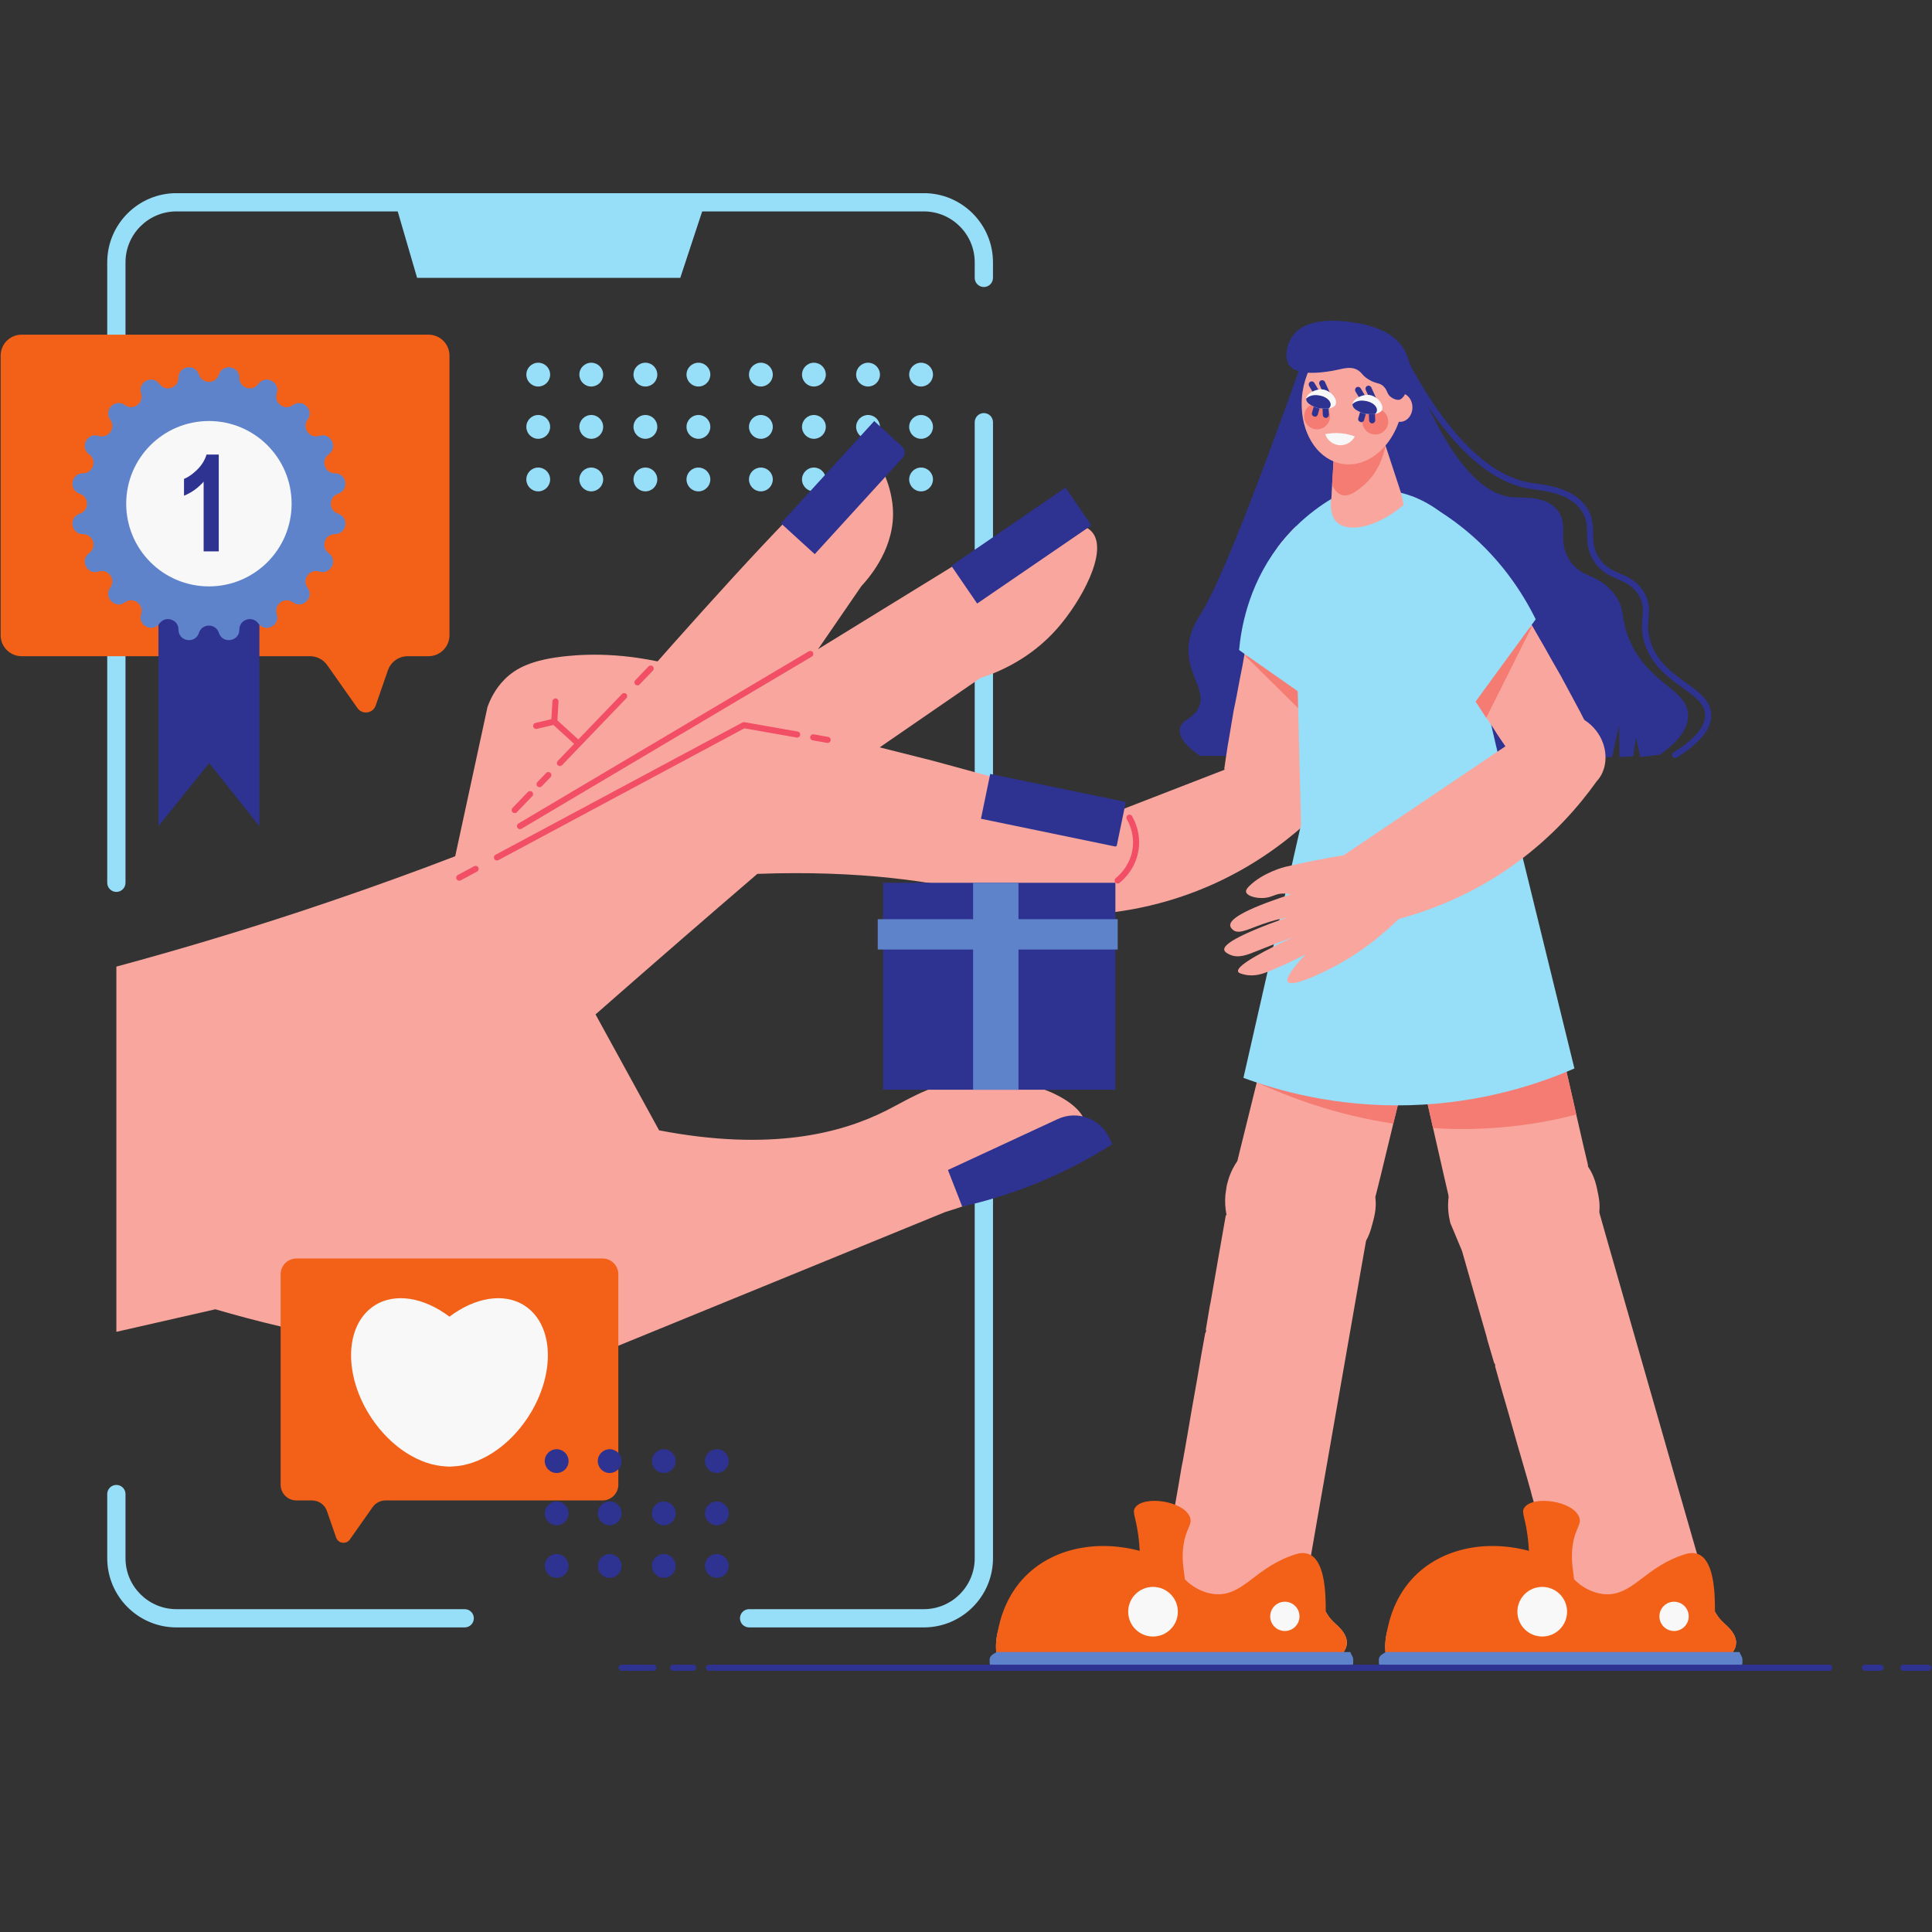<svg xmlns="http://www.w3.org/2000/svg" xmlns:xlink="http://www.w3.org/1999/xlink" width="1080" viewBox="0 0 810 810" height="1080" preserveAspectRatio="xMidYMid meet"><rect x="0" y="0" width="810" height="810" fill="#333333" stroke="none"/><defs><clipPath id="7244a16670"><path d="M 44 81 L 417 81 L 417 374 L 44 374 Z M 44 81 " clip-rule="nonzero"></path></clipPath><clipPath id="4383e62020"><path d="M 796 697 L 810 697 L 810 700.5 L 796 700.5 Z M 796 697 " clip-rule="nonzero"></path></clipPath><clipPath id="3c6f1665f0"><path d="M 780 697 L 790 697 L 790 700.5 L 780 700.5 Z M 780 697 " clip-rule="nonzero"></path></clipPath><clipPath id="ff15ef2c3b"><path d="M 295 697 L 769 697 L 769 700.5 L 295 700.5 Z M 295 697 " clip-rule="nonzero"></path></clipPath><clipPath id="c4311fcb71"><path d="M 280 697 L 292 697 L 292 700.5 L 280 700.5 Z M 280 697 " clip-rule="nonzero"></path></clipPath><clipPath id="cbe7ea4d51"><path d="M 259 697 L 276 697 L 276 700.5 L 259 700.5 Z M 259 697 " clip-rule="nonzero"></path></clipPath></defs><path fill="#2e3291" d="M 695.938 316.383 C 693.199 316.727 690.453 317.066 687.715 317.41 C 687.086 314.672 686.457 311.93 685.828 309.191 C 685.488 311.82 685.141 314.441 684.801 317.066 C 682.863 317.18 680.914 317.297 678.977 317.41 C 678.918 312.957 678.863 308.504 678.805 304.047 C 677.836 308.504 676.863 312.957 675.895 317.41 C 618.332 317.242 560.77 317.066 503.207 316.895 C 498.766 313.934 494.129 309.887 494.629 305.742 C 495.129 301.613 500.219 301.598 502.52 296.684 C 505.957 289.363 497.664 282.969 498.293 271.359 C 498.672 264.406 502.02 259.676 503.891 256.609 C 510.012 246.566 522.133 218.504 546.891 148.871 C 561.062 148.586 575.242 148.297 589.418 148.012 C 607.094 195.785 622.699 207.562 634.266 208.477 C 638.938 208.848 647.848 207.832 652.762 213.617 C 657.953 219.711 652.766 226.406 657.906 234.68 C 662.75 242.488 669.648 240.238 676.41 248.559 C 681.738 255.117 679.105 258.562 683.09 268.086 C 690.953 286.879 707.648 288.84 707.758 299.945 C 707.797 303.66 705.984 309.32 695.938 316.383 " fill-opacity="1" fill-rule="nonzero"></path><path fill="#2e3291" d="M 702.277 317.824 C 701.848 317.824 701.434 317.613 701.191 317.23 C 700.828 316.629 701.004 315.84 701.598 315.473 C 710.578 309.898 715.039 304.574 714.883 299.633 C 714.723 294.992 710.602 292.047 705.383 288.316 C 699.504 284.121 692.195 278.898 689.406 269.289 C 688.102 264.809 688.379 261.531 688.617 258.641 C 688.891 255.359 689.102 252.762 686.832 249.25 C 684.406 245.504 681.406 244.207 678.215 242.832 C 674.809 241.359 671.27 239.84 668.34 235.383 C 665.473 231.02 665.418 227.105 665.367 223.656 C 665.316 220.5 665.266 217.516 663.188 214.309 C 658.676 207.309 649.102 206 643.375 205.223 C 642.656 205.121 642 205.031 641.43 204.941 C 622.812 201.992 604.461 183.672 586.879 150.496 C 586.547 149.871 586.785 149.098 587.406 148.77 C 588.023 148.445 588.801 148.68 589.133 149.301 C 606.324 181.73 624.051 199.605 641.836 202.422 C 642.391 202.512 643.027 202.594 643.73 202.691 C 649.48 203.477 660.18 204.934 665.344 212.922 C 667.809 216.746 667.859 220.242 667.914 223.613 C 667.965 227.023 668.016 230.242 670.473 233.977 C 672.984 237.793 676.016 239.109 679.23 240.488 C 682.625 241.957 686.141 243.465 688.977 247.867 C 691.73 252.105 691.449 255.387 691.164 258.855 C 690.922 261.652 690.684 264.543 691.859 268.578 C 694.398 277.336 701.02 282.066 706.867 286.242 C 712.199 290.051 717.238 293.648 717.434 299.551 C 717.637 305.551 712.898 311.465 702.957 317.633 C 702.734 317.77 702.508 317.824 702.277 317.824 " fill-opacity="1" fill-rule="nonzero"></path><path fill="#f9a79e" d="M 448.824 383.695 C 463.277 383.535 483.867 381.332 506.246 371.734 C 524.031 364.109 537.516 354.145 547.008 345.68 C 552.336 342.086 554.551 334.711 552.617 327.824 C 550.277 319.48 542.238 313.234 534.371 314.59 C 501.828 327.203 469.285 339.82 436.742 352.434 L 448.824 383.695 " fill-opacity="1" fill-rule="nonzero"></path><path fill="#97def8" d="M 230.648 157.062 C 230.648 159.816 228.414 162.055 225.656 162.055 C 222.902 162.055 220.668 159.816 220.668 157.062 C 220.668 154.305 222.902 152.07 225.656 152.07 C 228.414 152.07 230.648 154.305 230.648 157.062 " fill-opacity="1" fill-rule="nonzero"></path><path fill="#97def8" d="M 252.879 157.062 C 252.879 159.816 250.645 162.055 247.887 162.055 C 245.133 162.055 242.898 159.816 242.898 157.062 C 242.898 154.305 245.133 152.07 247.887 152.07 C 250.645 152.07 252.879 154.305 252.879 157.062 " fill-opacity="1" fill-rule="nonzero"></path><path fill="#97def8" d="M 275.578 157.062 C 275.578 159.816 273.344 162.055 270.586 162.055 C 267.828 162.055 265.594 159.816 265.594 157.062 C 265.594 154.305 267.828 152.07 270.586 152.07 C 273.344 152.07 275.578 154.305 275.578 157.062 " fill-opacity="1" fill-rule="nonzero"></path><path fill="#97def8" d="M 297.809 157.062 C 297.809 159.816 295.574 162.055 292.82 162.055 C 290.059 162.055 287.824 159.816 287.824 157.062 C 287.824 154.305 290.059 152.07 292.82 152.07 C 295.574 152.07 297.809 154.305 297.809 157.062 " fill-opacity="1" fill-rule="nonzero"></path><path fill="#97def8" d="M 230.648 178.977 C 230.648 181.734 228.414 183.969 225.656 183.969 C 222.902 183.969 220.668 181.734 220.668 178.977 C 220.668 176.219 222.902 173.988 225.656 173.988 C 228.414 173.988 230.648 176.219 230.648 178.977 " fill-opacity="1" fill-rule="nonzero"></path><path fill="#97def8" d="M 252.879 178.977 C 252.879 181.734 250.645 183.969 247.891 183.969 C 245.133 183.969 242.898 181.734 242.898 178.977 C 242.898 176.219 245.133 173.988 247.891 173.988 C 250.645 173.988 252.879 176.219 252.879 178.977 " fill-opacity="1" fill-rule="nonzero"></path><path fill="#97def8" d="M 275.578 178.977 C 275.578 181.734 273.344 183.969 270.586 183.969 C 267.828 183.969 265.594 181.734 265.594 178.977 C 265.594 176.219 267.828 173.988 270.586 173.988 C 273.344 173.988 275.578 176.219 275.578 178.977 " fill-opacity="1" fill-rule="nonzero"></path><path fill="#97def8" d="M 297.809 178.977 C 297.809 181.734 295.574 183.969 292.82 183.969 C 290.062 183.969 287.824 181.734 287.824 178.977 C 287.824 176.219 290.062 173.988 292.82 173.988 C 295.574 173.988 297.809 176.219 297.809 178.977 " fill-opacity="1" fill-rule="nonzero"></path><path fill="#97def8" d="M 230.648 201.016 C 230.648 203.77 228.414 206.008 225.656 206.008 C 222.898 206.008 220.664 203.77 220.664 201.016 C 220.664 198.258 222.898 196.023 225.656 196.023 C 228.414 196.023 230.648 198.258 230.648 201.016 " fill-opacity="1" fill-rule="nonzero"></path><path fill="#97def8" d="M 252.879 201.016 C 252.879 203.77 250.645 206.008 247.887 206.008 C 245.129 206.008 242.895 203.77 242.895 201.016 C 242.895 198.258 245.129 196.023 247.887 196.023 C 250.645 196.023 252.879 198.258 252.879 201.016 " fill-opacity="1" fill-rule="nonzero"></path><path fill="#97def8" d="M 275.574 201.016 C 275.574 203.77 273.34 206.008 270.586 206.008 C 267.828 206.008 265.594 203.77 265.594 201.016 C 265.594 198.258 267.828 196.023 270.586 196.023 C 273.34 196.023 275.574 198.258 275.574 201.016 " fill-opacity="1" fill-rule="nonzero"></path><path fill="#97def8" d="M 297.809 201.016 C 297.809 203.77 295.57 206.008 292.816 206.008 C 290.059 206.008 287.824 203.77 287.824 201.016 C 287.824 198.258 290.059 196.023 292.816 196.023 C 295.57 196.023 297.809 198.258 297.809 201.016 " fill-opacity="1" fill-rule="nonzero"></path><path fill="#97def8" d="M 323.996 157.062 C 323.996 159.816 321.762 162.055 319.004 162.055 C 316.25 162.055 314.012 159.816 314.012 157.062 C 314.012 154.305 316.25 152.07 319.004 152.07 C 321.762 152.07 323.996 154.305 323.996 157.062 " fill-opacity="1" fill-rule="nonzero"></path><path fill="#97def8" d="M 346.23 157.062 C 346.23 159.816 343.996 162.055 341.238 162.055 C 338.484 162.055 336.246 159.816 336.246 157.062 C 336.246 154.305 338.484 152.07 341.238 152.07 C 343.996 152.07 346.23 154.305 346.23 157.062 " fill-opacity="1" fill-rule="nonzero"></path><path fill="#97def8" d="M 368.93 157.062 C 368.93 159.816 366.691 162.055 363.938 162.055 C 361.176 162.055 358.941 159.816 358.941 157.062 C 358.941 154.305 361.176 152.07 363.938 152.07 C 366.691 152.07 368.93 154.305 368.93 157.062 " fill-opacity="1" fill-rule="nonzero"></path><path fill="#97def8" d="M 391.156 157.062 C 391.156 159.816 388.922 162.055 386.164 162.055 C 383.41 162.055 381.176 159.816 381.176 157.062 C 381.176 154.305 383.41 152.07 386.164 152.07 C 388.922 152.07 391.156 154.305 391.156 157.062 " fill-opacity="1" fill-rule="nonzero"></path><path fill="#97def8" d="M 323.996 178.977 C 323.996 181.734 321.762 183.969 319.004 183.969 C 316.25 183.969 314.016 181.734 314.016 178.977 C 314.016 176.219 316.25 173.988 319.004 173.988 C 321.762 173.988 323.996 176.219 323.996 178.977 " fill-opacity="1" fill-rule="nonzero"></path><path fill="#97def8" d="M 346.23 178.977 C 346.23 181.734 343.996 183.969 341.238 183.969 C 338.484 183.969 336.246 181.734 336.246 178.977 C 336.246 176.219 338.484 173.988 341.238 173.988 C 343.996 173.988 346.23 176.219 346.23 178.977 " fill-opacity="1" fill-rule="nonzero"></path><path fill="#97def8" d="M 368.93 178.977 C 368.93 181.734 366.695 183.969 363.938 183.969 C 361.176 183.969 358.941 181.734 358.941 178.977 C 358.941 176.219 361.176 173.988 363.938 173.988 C 366.695 173.988 368.93 176.219 368.93 178.977 " fill-opacity="1" fill-rule="nonzero"></path><path fill="#97def8" d="M 391.156 178.977 C 391.156 181.734 388.922 183.969 386.164 183.969 C 383.406 183.969 381.172 181.734 381.172 178.977 C 381.172 176.219 383.406 173.988 386.164 173.988 C 388.922 173.988 391.156 176.219 391.156 178.977 " fill-opacity="1" fill-rule="nonzero"></path><path fill="#97def8" d="M 323.996 201.016 C 323.996 203.77 321.758 206.008 319.004 206.008 C 316.246 206.008 314.012 203.77 314.012 201.016 C 314.012 198.258 316.246 196.023 319.004 196.023 C 321.758 196.023 323.996 198.258 323.996 201.016 " fill-opacity="1" fill-rule="nonzero"></path><path fill="#97def8" d="M 346.23 201.016 C 346.23 203.77 343.992 206.008 341.234 206.008 C 338.48 206.008 336.242 203.77 336.242 201.016 C 336.242 198.258 338.48 196.023 341.234 196.023 C 343.992 196.023 346.23 198.258 346.23 201.016 " fill-opacity="1" fill-rule="nonzero"></path><path fill="#97def8" d="M 368.926 201.016 C 368.926 203.77 366.691 206.008 363.938 206.008 C 361.176 206.008 358.941 203.77 358.941 201.016 C 358.941 198.258 361.176 196.023 363.938 196.023 C 366.691 196.023 368.926 198.258 368.926 201.016 " fill-opacity="1" fill-rule="nonzero"></path><path fill="#97def8" d="M 391.152 201.016 C 391.152 203.77 388.922 206.008 386.164 206.008 C 383.406 206.008 381.172 203.77 381.172 201.016 C 381.172 198.258 383.406 196.023 386.164 196.023 C 388.922 196.023 391.152 198.258 391.152 201.016 " fill-opacity="1" fill-rule="nonzero"></path><path fill="#97def8" d="M 194.832 682.301 L 73.977 682.301 C 57.973 682.301 44.957 669.293 44.957 653.297 L 44.957 626.391 C 44.957 624.277 46.676 622.562 48.789 622.562 C 50.902 622.562 52.617 624.277 52.617 626.391 L 52.617 653.297 C 52.617 665.074 62.199 674.648 73.977 674.648 L 194.832 674.648 C 196.945 674.648 198.66 676.363 198.66 678.477 C 198.66 680.586 196.945 682.301 194.832 682.301 " fill-opacity="1" fill-rule="nonzero"></path><path fill="#97def8" d="M 387.309 682.301 L 314.066 682.301 C 311.957 682.301 310.238 680.586 310.238 678.477 C 310.238 676.363 311.957 674.648 314.066 674.648 L 387.309 674.648 C 399.082 674.648 408.652 665.074 408.652 653.297 L 408.652 177.012 C 408.652 174.902 410.375 173.184 412.484 173.184 C 414.602 173.184 416.32 174.902 416.32 177.012 L 416.32 653.297 C 416.32 669.293 403.305 682.301 387.309 682.301 " fill-opacity="1" fill-rule="nonzero"></path><g clip-path="url(#7244a16670)"><path fill="#97def8" d="M 48.789 373.941 C 46.672 373.941 44.957 372.223 44.957 370.113 L 44.957 109.984 C 44.957 93.992 57.973 80.98 73.973 80.98 L 387.309 80.98 C 403.301 80.98 416.312 93.992 416.312 109.984 L 416.312 116.504 C 416.312 118.617 414.598 120.332 412.484 120.332 C 410.371 120.332 408.652 118.617 408.652 116.504 L 408.652 109.984 C 408.652 98.211 399.082 88.637 387.309 88.637 L 73.973 88.637 C 62.199 88.637 52.617 98.211 52.617 109.984 L 52.617 370.113 C 52.617 372.223 50.902 373.941 48.789 373.941 " fill-opacity="1" fill-rule="nonzero"></path></g><path fill="#97def8" d="M 285.207 116.5 C 248.43 116.5 211.652 116.5 174.875 116.5 C 171.793 105.934 168.707 95.367 165.625 84.805 L 295.656 84.805 C 292.172 95.367 288.688 105.934 285.207 116.5 " fill-opacity="1" fill-rule="nonzero"></path><path fill="#f9a79e" d="M 48.789 405.254 C 73.73 398.516 99.398 390.879 125.68 382.211 C 198.711 358.121 264.066 330.18 321.633 301.457 C 344.762 307.285 367.887 313.105 391.02 318.93 C 414.719 325.383 438.414 331.836 462.113 338.281 C 462.258 364.121 452.25 371.863 449.094 373.91 C 437.734 381.289 423.156 377.414 413.117 374.938 C 391.949 369.715 360.852 364.766 317.523 366.375 C 307.094 375.328 296.641 384.348 286.172 393.434 C 273.914 404.074 261.75 414.691 249.68 425.293 C 258.562 441.5 267.449 457.703 276.332 473.902 C 323.184 482.91 352.762 475.062 371.414 465.684 C 381.914 460.406 394.266 451.973 412.879 452.07 C 431.926 452.172 454.129 461.199 455.191 471.852 C 456.961 489.684 398.992 507.344 396.254 508.16 C 346 528.715 295.746 549.27 245.492 569.824 C 217.449 570.293 184.383 568.602 147.844 562.285 C 126.82 558.652 107.582 553.988 90.281 548.926 C 76.449 552.078 62.621 555.227 48.789 558.379 C 48.789 507.336 48.789 456.297 48.789 405.254 " fill-opacity="1" fill-rule="nonzero"></path><path fill="#f9a79e" d="M 410.977 284.297 C 372.262 310.961 333.547 337.621 294.836 364.281 C 265.438 361.543 236.039 358.797 206.641 356.055 C 276.727 312.93 346.809 269.809 416.895 226.684 C 417.82 226.113 418.785 225.656 419.812 225.281 C 431.984 220.836 451.781 215.785 457.93 223.148 C 464.73 231.289 453.254 252.141 443.184 263.57 C 432.02 276.25 418.625 281.82 410.977 284.297 " fill-opacity="1" fill-rule="nonzero"></path><path fill="#f9a79e" d="M 320.191 305.367 C 281.582 323.414 242.98 341.453 204.375 359.492 C 244.352 312.906 353.422 185.391 363.359 189.586 C 368.383 191.703 373.559 202.594 374.32 212.875 C 375.523 228.949 365.129 241.41 361.121 245.762 C 347.477 265.633 333.832 285.5 320.191 305.367 " fill-opacity="1" fill-rule="nonzero"></path><path fill="#f9a79e" d="M 244.609 340.688 C 225.887 350.496 207.168 360.301 188.445 370.109 C 193.754 345.559 199.066 321.012 204.375 296.457 C 205.484 293.328 207.559 288.848 211.574 284.812 C 216.215 280.148 223 276.523 237.785 275.051 C 247.926 274.039 265.219 273.695 287.125 280.188 C 272.953 300.352 258.781 320.52 244.609 340.688 " fill-opacity="1" fill-rule="nonzero"></path><path fill="#f24e65" d="M 346.996 311.48 C 346.773 311.457 340.719 310.398 340.719 310.398 C 340.02 310.277 339.562 309.613 339.684 308.922 C 339.805 308.223 340.492 307.738 341.164 307.883 L 347.215 308.945 C 347.91 309.066 348.367 309.73 348.25 310.422 C 348.141 311.047 347.602 311.48 346.996 311.48 " fill-opacity="1" fill-rule="nonzero"></path><path fill="#f24e65" d="M 208.352 360.766 C 207.891 360.766 207.453 360.523 207.223 360.094 C 206.895 359.469 207.125 358.699 207.754 358.359 L 311.266 302.902 C 311.508 302.77 311.793 302.723 312.086 302.773 L 334.438 306.707 C 335.137 306.824 335.598 307.488 335.477 308.18 C 335.359 308.871 334.68 309.336 334.004 309.215 L 312.074 305.355 L 208.949 360.617 C 208.762 360.719 208.559 360.766 208.352 360.766 " fill-opacity="1" fill-rule="nonzero"></path><path fill="#f24e65" d="M 192.547 369.242 C 192.09 369.242 191.648 368.996 191.418 368.57 C 191.09 367.949 191.32 367.176 191.938 366.836 L 198.809 363.16 C 199.438 362.828 200.207 363.066 200.535 363.68 C 200.863 364.305 200.633 365.078 200.004 365.414 L 193.156 369.094 C 192.957 369.191 192.754 369.242 192.547 369.242 " fill-opacity="1" fill-rule="nonzero"></path><path fill="#f24e65" d="M 217.996 347.633 C 217.555 347.633 217.137 347.406 216.895 347.012 C 216.535 346.402 216.738 345.621 217.344 345.258 L 339.09 273.066 C 339.676 272.699 340.473 272.906 340.832 273.512 C 341.191 274.121 340.992 274.902 340.383 275.262 L 218.641 347.453 C 218.441 347.574 218.215 347.633 217.996 347.633 " fill-opacity="1" fill-rule="nonzero"></path><path fill="#f24e65" d="M 215.781 340.906 C 215.461 340.906 215.141 340.789 214.895 340.551 C 214.383 340.059 214.375 339.25 214.863 338.742 L 221.316 332.035 C 221.805 331.543 222.609 331.52 223.117 332.008 C 223.625 332.496 223.637 333.305 223.148 333.812 L 216.699 340.52 C 216.449 340.781 216.117 340.906 215.781 340.906 " fill-opacity="1" fill-rule="nonzero"></path><path fill="#f24e65" d="M 226.219 330.039 C 225.902 330.039 225.582 329.926 225.332 329.684 C 224.824 329.195 224.812 328.387 225.305 327.879 L 228.98 324.059 C 229.473 323.551 230.277 323.539 230.785 324.02 C 231.297 324.508 231.305 325.316 230.816 325.824 L 227.137 329.652 C 226.887 329.91 226.559 330.039 226.219 330.039 " fill-opacity="1" fill-rule="nonzero"></path><path fill="#f24e65" d="M 234.746 321.18 C 234.426 321.18 234.109 321.059 233.855 320.824 C 233.352 320.34 233.34 319.531 233.828 319.023 L 260.77 290.965 C 261.25 290.461 262.066 290.457 262.574 290.926 C 263.086 291.418 263.094 292.227 262.605 292.73 L 235.664 320.785 C 235.414 321.051 235.086 321.18 234.746 321.18 " fill-opacity="1" fill-rule="nonzero"></path><path fill="#f24e65" d="M 267.254 287.344 C 266.934 287.344 266.613 287.227 266.363 286.988 C 265.855 286.5 265.848 285.695 266.336 285.188 L 271.891 279.406 C 272.387 278.895 273.184 278.887 273.695 279.363 C 274.203 279.852 274.211 280.656 273.723 281.168 L 268.168 286.949 C 267.922 287.211 267.59 287.344 267.254 287.344 " fill-opacity="1" fill-rule="nonzero"></path><path fill="#f24e65" d="M 241.535 312.172 C 241.227 312.172 240.918 312.062 240.68 311.836 L 231.516 303.484 C 230.996 303.012 230.957 302.203 231.426 301.684 C 231.914 301.164 232.723 301.133 233.23 301.598 L 242.395 309.953 C 242.914 310.426 242.953 311.234 242.484 311.754 C 242.223 312.035 241.887 312.172 241.535 312.172 " fill-opacity="1" fill-rule="nonzero"></path><path fill="#f24e65" d="M 224.793 305.613 C 224.215 305.613 223.688 305.219 223.547 304.633 C 223.391 303.941 223.816 303.254 224.508 303.098 L 232.082 301.305 C 232.723 301.145 233.457 301.555 233.621 302.246 C 233.777 302.934 233.352 303.621 232.66 303.785 L 225.082 305.578 C 224.992 305.602 224.895 305.613 224.793 305.613 " fill-opacity="1" fill-rule="nonzero"></path><path fill="#f24e65" d="M 232.371 303.816 C 231.594 303.77 231.059 303.172 231.098 302.465 L 231.613 293.984 C 231.656 293.281 232.32 292.812 232.973 292.785 C 233.668 292.832 234.207 293.438 234.168 294.145 L 233.648 302.621 C 233.609 303.293 233.039 303.816 232.371 303.816 " fill-opacity="1" fill-rule="nonzero"></path><path fill="#2e3291" d="M 466.332 479.711 C 458.293 484.84 448.332 490.363 436.5 495.316 C 424.246 500.441 412.957 503.715 403.41 505.848 C 401.414 500.738 399.418 495.633 397.422 490.523 L 443.469 469.168 C 451.633 465.379 461.324 468.93 465.117 477.094 L 466.332 479.711 " fill-opacity="1" fill-rule="nonzero"></path><path fill="#2e3291" d="M 472 336.227 L 415.156 324.48 L 411.273 343.266 L 467.504 354.887 C 467.84 354.957 468.168 354.738 468.238 354.406 L 472 336.227 " fill-opacity="1" fill-rule="nonzero"></path><path fill="#2e3291" d="M 446.734 204.43 L 398.84 237.207 L 409.676 253.035 L 457.059 220.609 C 457.34 220.418 457.418 220.031 457.223 219.75 L 446.734 204.43 " fill-opacity="1" fill-rule="nonzero"></path><path fill="#2e3291" d="M 366.527 176.531 L 327.406 219.402 L 341.582 232.332 L 378.426 191.953 C 379.684 190.578 379.578 188.438 378.203 187.18 L 366.527 176.531 " fill-opacity="1" fill-rule="nonzero"></path><path fill="#2e3291" d="M 467.633 456.871 L 370.207 456.871 L 370.207 370.109 L 467.633 370.109 L 467.633 456.871 " fill-opacity="1" fill-rule="nonzero"></path><path fill="#5f83cb" d="M 426.996 456.871 L 407.977 456.871 L 407.977 370.109 L 426.996 370.109 L 426.996 456.871 " fill-opacity="1" fill-rule="nonzero"></path><path fill="#f9a79e" d="M 563.66 261.52 C 562.754 265.137 561.77 268.918 560.699 272.535 C 559.961 275.91 559.055 279.277 558.148 282.648 C 557.902 283.719 557.574 284.621 557.328 285.609 C 557.246 285.938 557.164 286.184 557.082 286.512 C 556.258 290.047 555.355 293.5 554.449 297.031 C 554.367 297.285 554.289 297.613 554.203 297.855 C 553.629 299.996 553.137 302.133 552.559 304.266 C 551.82 307.148 550.996 309.699 550.34 312.574 C 549.766 314.879 549.184 317.016 548.609 318.984 C 547.793 322.605 546.723 326.055 545.898 329.59 C 545.648 330.25 545.57 330.906 545.324 331.648 C 534.633 328.523 523.941 325.562 513.25 322.523 C 513.91 318 514.566 313.312 515.391 308.793 L 517.195 298.02 C 517.609 295.965 518.105 293.75 518.516 291.527 C 519.336 286.926 520.16 282.812 520.898 279.191 C 521.145 277.551 521.477 276.07 521.715 274.59 C 525.586 256.504 527.727 250.176 527.727 250.176 C 528.711 246.391 530.027 242.281 531.754 238.008 C 532.992 234.879 534.301 232.004 535.699 229.375 C 536.77 227.891 537.926 226.492 539.156 225.094 C 540.555 223.535 541.949 221.973 543.348 220.66 C 543.598 226.25 544.91 234.309 549.27 243.02 C 553.793 252.312 559.793 258.23 563.66 261.52 " fill-opacity="1" fill-rule="nonzero"></path><path fill="#f57c73" d="M 555.609 292.496 L 550.891 284.875 C 541.238 281.469 531.477 278.035 521.707 274.602 C 531.977 284.781 542.199 294.895 552.422 305.004 L 555.609 292.496 " fill-opacity="1" fill-rule="nonzero"></path><path fill="#97def8" d="M 571.805 260.691 C 567.031 273.52 562.184 286.262 557.332 299.086 C 556.348 298.43 555.441 297.77 554.457 297.027 C 543.52 289.383 532.66 281.82 521.809 274.176 C 521.07 273.602 520.246 273.105 519.5 272.535 C 520.246 264.309 522.957 246.305 535.703 229.371 C 536.773 227.891 537.926 226.492 539.156 225.094 C 540.559 223.535 541.953 221.973 543.352 220.656 C 548.531 215.559 553.715 211.859 558.074 209.227 C 562.676 226.406 567.285 243.594 571.805 260.691 " fill-opacity="1" fill-rule="nonzero"></path><path fill="#f9a79e" d="M 670.441 508.16 L 671.059 510.246 L 673.703 519.578 L 697.527 602.785 L 703.047 622.137 L 711.719 652.266 L 654.18 668.68 L 644.859 635.984 L 642.324 627.289 L 641.789 625.172 L 639.988 618.801 L 639.375 616.719 L 638.684 614.273 L 636.148 605.578 L 635.461 603.137 L 633.082 594.766 L 632.391 592.32 L 630.012 584.145 L 629.285 581.625 L 626.832 572.891 C 626.914 572.453 626.84 572.094 626.723 571.852 C 626.641 571.688 626.566 571.531 626.41 571.41 L 623.527 561.59 L 623.262 560.43 L 617.086 538.918 L 612.98 524.535 L 670.441 508.16 " fill-opacity="1" fill-rule="nonzero"></path><path fill="#f9a79e" d="M 727.844 688.762 C 727.844 690.727 726.863 692.332 725.699 693.582 C 725.34 694.027 724.98 694.383 724.629 694.652 C 698.02 696.172 671.406 697.691 644.715 699.207 L 582.027 699.207 C 581.492 697.512 581.227 695.992 581.047 694.562 C 581.047 694.207 580.957 693.941 580.957 693.582 C 580.512 689.922 580.871 686.891 581.406 684.566 C 585.867 666.895 609.531 653.496 641.766 651.984 C 643.191 651.891 644.715 651.805 646.141 651.805 C 648.012 651.805 649.355 651.891 650.781 651.891 L 653.016 651.891 C 656.406 651.805 659.801 651.805 663.195 651.805 L 666.5 651.805 C 679.715 651.715 693.109 651.715 706.414 651.625 L 712.043 651.625 C 712.043 652.695 712.305 653.77 712.484 654.75 C 714.094 664.926 716.504 671.531 719 675.73 C 719.18 676.086 719.449 676.441 719.715 676.891 C 720.074 677.422 720.34 677.871 720.695 678.316 C 721.504 679.301 722.309 680.105 723.109 680.816 C 724.09 681.711 726.77 684.027 727.574 686.797 C 727.75 687.512 727.93 688.137 727.844 688.762 " fill-opacity="1" fill-rule="nonzero"></path><path fill="#f36118" d="M 727.844 688.762 C 727.844 690.727 726.863 692.332 725.699 693.582 C 725.34 694.027 724.98 694.383 724.629 694.652 C 698.02 696.172 671.406 697.691 644.715 699.207 L 582.027 699.207 C 581.492 697.512 581.227 695.992 581.047 694.562 C 581.047 694.207 580.957 693.941 580.957 693.582 C 580.512 689.922 580.871 686.891 581.406 684.566 C 582.387 678.941 584.973 669.031 593.098 660.82 C 605.781 648.051 626.496 644.75 646.141 651.805 C 645.695 648.77 649.535 648.676 653.016 651.891 C 654.441 653.145 655.871 655.016 656.852 657.426 C 659.27 663.5 667.211 668.672 674.449 668.406 C 685.246 667.961 690.074 656.801 706.414 651.625 C 708.375 651 710.254 650.906 712.043 651.625 C 718.289 654.215 719.09 666.441 719 675.73 C 719.18 676.086 719.449 676.441 719.715 676.891 C 720.074 677.422 720.34 677.871 720.695 678.316 C 721.504 679.301 722.309 680.105 723.109 680.816 C 724.09 681.711 726.77 684.027 727.574 686.797 C 727.75 687.512 727.93 688.137 727.844 688.762 " fill-opacity="1" fill-rule="nonzero"></path><path fill="#5f83cb" d="M 730.523 695.723 L 730.523 697.152 C 730.523 698.312 729.539 699.207 728.383 699.207 L 580.246 699.207 C 579.082 699.207 578.102 698.312 578.102 697.152 L 578.102 695.723 C 578.102 694.562 579.082 693.582 581.211 692.617 L 729.348 692.617 C 729.539 693.582 730.523 694.562 730.523 695.723 " fill-opacity="1" fill-rule="nonzero"></path><path fill="#f8f8f8" d="M 708 677.668 C 708 681.059 705.25 683.805 701.855 683.805 C 698.469 683.805 695.723 681.059 695.723 677.668 C 695.723 674.281 698.469 671.531 701.855 671.531 C 705.25 671.531 708 674.281 708 677.668 " fill-opacity="1" fill-rule="nonzero"></path><path fill="#f8f8f8" d="M 657 675.715 C 657 681.465 652.344 686.121 646.594 686.121 C 640.844 686.121 636.18 681.465 636.18 675.715 C 636.18 669.973 640.844 665.312 646.594 665.312 C 652.344 665.312 657 669.973 657 675.715 " fill-opacity="1" fill-rule="nonzero"></path><path fill="#f36118" d="M 659.301 648.273 C 658.129 657.246 661.285 663.164 659.137 664.285 C 658.145 664.805 657.285 663.629 652.945 661.379 C 646.367 657.969 644.266 658.559 642.355 656.066 C 640.914 654.188 641.289 652.801 640.805 647.328 C 639.816 636.02 637.543 634.344 639.094 632.086 C 642.684 626.867 659.418 629.195 662.055 636.023 C 663.297 639.258 660.297 640.684 659.301 648.273 " fill-opacity="1" fill-rule="nonzero"></path><path fill="#f9a79e" d="M 549.172 372.906 C 558.559 374.914 575.961 377.34 596.727 372.328 C 614.316 368.082 627.07 360.254 634.457 354.895 C 624.152 310.727 613.848 266.551 603.547 222.387 C 601.48 220.277 591.766 210.793 576.5 210.426 C 557 209.953 545.336 224.77 544.137 226.344 C 545.816 275.195 547.496 324.055 549.172 372.906 " fill-opacity="1" fill-rule="nonzero"></path><path fill="#f9a79e" d="M 612.68 356.477 L 593.598 433.18 L 592.695 436.715 L 589.406 449.867 L 586.773 460.391 L 584.145 471.078 L 582.992 475.852 L 578.551 494.18 L 576.906 500.758 L 576.574 501.828 C 576.492 501.992 551.906 495.824 551.906 495.824 L 518.598 487.688 C 518.52 487.605 521.07 477.41 521.07 477.41 L 526.906 453.812 L 532.828 429.809 C 532.914 429.809 538.172 408.352 538.172 408.352 L 547.629 370.445 C 551.004 361.324 554.371 352.113 557.746 342.906 L 593.684 351.789 L 600.668 353.516 L 612.68 356.477 " fill-opacity="1" fill-rule="nonzero"></path><path fill="#f9a79e" d="M 576.605 501.828 C 577.238 506.602 576.203 510.273 574.895 514.887 C 573.887 518.465 572.543 520.516 571.844 521.617 C 571.594 522 571.352 522.309 571.035 522.691 C 562.105 535.93 543.562 539.395 529.074 530.359 C 518.359 523.766 512.773 512.137 513.75 500.977 L 514.316 497.082 C 515.102 493.656 516.262 490.789 517.895 488.094 C 518.625 486.938 519.438 485.781 520.32 484.789 C 522.652 482.027 525.445 479.754 528.539 478.027 C 529.254 477.656 530.047 477.281 530.836 476.988 C 540.008 472.906 551.258 473.418 560.734 479.352 C 562.465 480.418 564.043 481.605 565.484 482.902 C 565.723 483.121 567.41 484.66 569.086 486.75 C 571.938 490.316 575.691 495.012 576.605 501.828 " fill-opacity="1" fill-rule="nonzero"></path><path fill="#f9a79e" d="M 572.785 519.77 L 572.426 521.91 L 570.734 531.461 L 555.82 616.719 L 552.34 636.539 L 546.98 667.426 L 488.047 657.07 L 493.938 623.594 L 495.457 614.664 L 495.902 612.523 L 497.066 606.008 L 497.426 603.863 L 497.871 601.363 L 499.391 592.438 L 499.836 589.938 L 501.352 581.367 L 501.801 578.867 L 503.227 570.477 L 503.672 567.887 L 505.281 558.961 C 505.547 558.602 505.641 558.242 505.641 557.977 C 505.641 557.797 505.641 557.621 505.547 557.441 L 507.246 547.355 L 507.512 546.191 L 511.352 524.145 L 513.941 509.414 L 572.785 519.77 " fill-opacity="1" fill-rule="nonzero"></path><path fill="#f9a79e" d="M 564.66 688.762 C 564.66 690.727 563.68 692.332 562.52 693.582 C 562.16 694.027 561.801 694.387 561.445 694.652 C 534.836 696.172 508.227 697.691 481.527 699.207 L 418.844 699.207 C 418.312 697.512 418.043 695.992 417.867 694.566 C 417.867 694.207 417.773 693.941 417.773 693.582 C 417.328 689.922 417.688 686.891 418.219 684.566 C 422.688 666.895 446.348 653.496 478.578 651.984 C 480.012 651.891 481.527 651.805 482.957 651.805 C 484.832 651.805 486.176 651.891 487.602 651.891 L 489.836 651.891 C 493.227 651.805 496.621 651.805 500.012 651.805 L 503.316 651.805 C 516.527 651.715 529.93 651.715 543.23 651.625 L 548.855 651.625 C 548.855 652.695 549.125 653.77 549.301 654.75 C 550.91 664.926 553.32 671.531 555.82 675.73 C 556 676.086 556.266 676.441 556.535 676.891 C 556.895 677.426 557.16 677.871 557.52 678.316 C 558.32 679.301 559.125 680.105 559.93 680.816 C 560.91 681.711 563.59 684.027 564.391 686.797 C 564.57 687.512 564.75 688.137 564.66 688.762 " fill-opacity="1" fill-rule="nonzero"></path><path fill="#f36118" d="M 564.66 688.762 C 564.66 690.727 563.68 692.332 562.52 693.582 C 562.16 694.027 561.801 694.387 561.445 694.652 C 534.836 696.172 508.227 697.691 481.527 699.207 L 418.844 699.207 C 418.312 697.512 418.043 695.992 417.867 694.566 C 417.867 694.207 417.773 693.941 417.773 693.582 C 417.328 689.922 417.688 686.891 418.219 684.566 C 419.199 678.941 421.793 669.031 429.918 660.82 C 442.594 648.051 463.312 644.75 482.957 651.805 C 482.512 648.77 486.348 648.676 489.836 651.891 C 491.262 653.145 492.691 655.016 493.672 657.426 C 496.082 663.5 504.031 668.672 511.262 668.406 C 522.066 667.961 526.887 656.801 543.23 651.625 C 545.195 651 547.066 650.906 548.855 651.625 C 555.105 654.215 555.91 666.441 555.82 675.73 C 556 676.086 556.266 676.441 556.535 676.891 C 556.895 677.426 557.16 677.871 557.52 678.316 C 558.32 679.301 559.125 680.105 559.93 680.816 C 560.91 681.711 563.59 684.027 564.391 686.797 C 564.57 687.512 564.75 688.137 564.66 688.762 " fill-opacity="1" fill-rule="nonzero"></path><path fill="#5f83cb" d="M 567.34 695.727 L 567.34 697.152 C 567.34 698.312 566.359 699.207 565.195 699.207 L 417.059 699.207 C 415.898 699.207 414.918 698.312 414.918 697.152 L 414.918 695.727 C 414.918 694.566 415.898 693.582 418.027 692.617 L 566.16 692.617 C 566.359 693.582 567.34 694.566 567.34 695.727 " fill-opacity="1" fill-rule="nonzero"></path><path fill="#f8f8f8" d="M 544.816 677.668 C 544.816 681.055 542.07 683.805 538.68 683.805 C 535.285 683.805 532.539 681.055 532.539 677.668 C 532.539 674.281 535.285 671.531 538.68 671.531 C 542.07 671.531 544.816 674.281 544.816 677.668 " fill-opacity="1" fill-rule="nonzero"></path><path fill="#f8f8f8" d="M 493.82 675.715 C 493.82 681.465 489.152 686.121 483.41 686.121 C 477.66 686.121 473 681.465 473 675.715 C 473 669.973 477.66 665.312 483.41 665.312 C 489.152 665.312 493.82 669.973 493.82 675.715 " fill-opacity="1" fill-rule="nonzero"></path><path fill="#f36118" d="M 496.121 648.273 C 494.945 657.246 498.102 663.164 495.957 664.285 C 494.965 664.805 494.102 663.629 489.762 661.379 C 483.18 657.969 481.082 658.559 479.168 656.066 C 477.73 654.188 478.105 652.801 477.625 647.328 C 476.633 636.02 474.363 634.344 475.91 632.086 C 479.504 626.867 496.238 629.195 498.867 636.023 C 500.117 639.258 497.113 640.684 496.121 648.273 " fill-opacity="1" fill-rule="nonzero"></path><path fill="#f9a79e" d="M 665.797 488.922 C 665.797 489.168 641.047 494.68 641.047 494.68 L 607.574 502.32 C 607.492 502.32 607.406 501.746 607.406 501.746 C 607.406 501.664 605.188 492.129 605.188 492.129 L 600.828 472.973 L 595.488 449.457 L 594.332 444.281 C 594.418 444.281 592.691 436.715 592.691 436.715 L 589.484 422.66 L 580.934 384.594 C 579.781 374.891 578.711 365.188 577.559 355.492 L 593.676 351.789 L 620.652 345.621 L 632.738 342.91 L 650.168 420.027 L 655.926 445.68 L 656.34 447.406 L 659.875 462.863 L 660.859 467.297 L 664.066 481.277 L 665.629 487.852 L 665.797 488.922 " fill-opacity="1" fill-rule="nonzero"></path><path fill="#f9a79e" d="M 665.816 489.129 C 668.609 493.254 669.359 497.145 670.172 501.383 C 670.898 505.188 670.566 507.738 670.461 508.77 C 670.418 509.223 670.34 509.602 670.223 510.09 C 664.535 525.984 650.562 536.238 636.188 535.785 C 623.484 535.387 615.059 526.773 612.984 524.535 C 611.336 520.582 609.691 516.633 608.039 512.684 C 607.207 509.27 606.961 506.191 607.203 503.047 C 607.336 501.688 607.547 500.293 607.883 499.008 C 608.73 495.492 610.203 492.199 612.195 489.273 C 612.66 488.617 613.203 487.93 613.773 487.312 C 620.133 479.551 630.41 474.949 641.551 475.996 C 643.578 476.168 645.512 476.52 647.387 477.031 C 647.656 477.105 649.902 477.738 652.332 478.855 C 656.164 480.613 661.812 483.207 665.816 489.129 " fill-opacity="1" fill-rule="nonzero"></path><path fill="#f57c73" d="M 526.906 453.816 C 547.707 452.5 568.516 451.188 589.402 449.871 L 586.773 460.391 L 584.137 471.082 C 559.223 467.383 539.32 459.488 526.906 453.816 " fill-opacity="1" fill-rule="nonzero"></path><path fill="#f57c73" d="M 660.863 467.297 C 655.105 468.781 649.02 470.098 642.605 471.082 C 627.805 473.383 613.738 473.797 600.828 472.973 L 595.488 449.457 C 615.633 448.227 635.781 446.992 655.93 445.68 L 656.336 447.406 L 659.875 462.859 L 660.863 467.297 " fill-opacity="1" fill-rule="nonzero"></path><path fill="#97def8" d="M 660.082 447.957 C 645.93 454.121 621.766 462.555 590.699 463.371 C 560.031 464.18 535.727 457.223 521.316 451.895 C 529.367 416.496 537.418 381.098 545.469 345.703 C 544.445 304.602 543.418 263.488 542.387 222.383 C 544.062 220.367 557.871 204.348 579.391 205.43 C 592.184 206.066 601.117 212.422 604.574 215.188 C 614.164 256.469 623.766 297.746 633.355 339.02 C 642.27 375.332 651.176 411.652 660.082 447.957 " fill-opacity="1" fill-rule="nonzero"></path><path fill="#f9a79e" d="M 588.438 211.723 C 576.84 221.543 565.008 223.391 560.422 218.887 C 559.617 218.164 557.438 215.668 558.086 209.227 C 558.25 209.145 558.324 206.328 558.324 206.168 C 558.324 206.086 558.406 205.043 558.488 203.191 C 558.648 200.453 558.887 197.395 559.055 193.938 C 559.129 192.887 559.129 191.762 559.215 190.637 C 559.449 185.801 559.777 180.816 560.016 177.191 C 560.098 175.906 560.18 174.695 560.258 173.492 L 573.945 168.18 C 574.023 168.422 574.188 168.504 574.188 168.738 C 574.754 169.625 575.234 170.676 575.797 171.559 C 577.648 177.031 579.254 181.941 580.871 186.77 C 583.043 193.371 585.215 200.051 587.391 206.652 C 587.793 208.262 588.191 209.953 588.438 211.723 " fill-opacity="1" fill-rule="nonzero"></path><path fill="#f57c73" d="M 580.867 186.773 C 580.062 191.035 577.809 198.523 571.289 203.836 C 569.031 205.691 565.73 208.426 562.594 207.539 C 560.82 206.973 559.371 205.367 558.484 203.195 C 558.648 200.457 558.887 197.398 559.051 193.938 C 559.129 192.891 559.129 191.762 559.211 190.637 C 562.43 185.488 569.113 184.441 570.082 184.359 C 575.391 183.633 579.496 185.887 580.867 186.773 " fill-opacity="1" fill-rule="nonzero"></path><path fill="#f9a79e" d="M 588.008 170.535 C 585.766 185.539 574.445 196.305 562.926 194.492 C 553.176 193.023 546.316 183.133 545.773 171.172 C 545.668 168.945 545.73 166.602 546.109 164.242 C 546.133 164.094 546.609 161.602 546.609 161.602 C 548.094 155.422 550.922 150.109 554.77 146.281 C 559.383 141.609 565.32 139.168 571.305 140.078 L 572.547 140.312 C 582.387 142.566 588.949 153.613 588.41 166.43 C 588.379 167.797 588.199 169.129 588.008 170.535 " fill-opacity="1" fill-rule="nonzero"></path><path fill="#f57c73" d="M 571.152 176.738 C 571.152 179.738 573.59 182.172 576.59 182.172 C 579.594 182.172 582.031 179.738 582.031 176.738 C 582.031 173.734 579.594 171.301 576.59 171.301 C 573.59 171.301 571.152 173.734 571.152 176.738 " fill-opacity="1" fill-rule="nonzero"></path><path fill="#f57c73" d="M 546.75 174.559 C 546.75 177.562 549.184 179.996 552.184 179.996 C 555.195 179.996 557.629 177.562 557.629 174.559 C 557.629 171.555 555.195 169.121 552.184 169.121 C 549.184 169.121 546.75 171.555 546.75 174.559 " fill-opacity="1" fill-rule="nonzero"></path><path fill="#f8f8f8" d="M 568.004 182.984 C 566.75 185.434 564.129 186.887 561.398 186.637 C 558.746 186.395 556.461 184.586 555.613 182.035 C 557.23 181.695 559.555 181.387 562.328 181.656 C 564.672 181.883 566.605 182.453 568.004 182.984 " fill-opacity="1" fill-rule="nonzero"></path><path fill="#f9a79e" d="M 581.848 170.797 C 581.848 174.141 584.156 176.855 587.004 176.855 C 589.855 176.855 592.164 174.141 592.164 170.797 C 592.164 167.457 589.855 164.746 587.004 164.746 C 584.156 164.746 581.848 167.457 581.848 170.797 " fill-opacity="1" fill-rule="nonzero"></path><path fill="#2e3291" d="M 571.973 169.086 C 571.543 169.086 571.113 168.863 570.875 168.465 L 568.281 164.125 C 567.926 163.523 568.129 162.738 568.723 162.375 C 569.344 162.02 570.109 162.203 570.477 162.82 L 573.07 167.16 C 573.43 167.758 573.23 168.543 572.629 168.906 C 572.422 169.027 572.195 169.086 571.973 169.086 " fill-opacity="1" fill-rule="nonzero"></path><path fill="#2e3291" d="M 575.801 168.766 C 575.312 168.766 574.855 168.484 574.637 168.012 L 572.594 163.484 C 572.305 162.84 572.594 162.09 573.23 161.801 C 573.852 161.508 574.625 161.789 574.926 162.434 L 576.969 166.961 C 577.254 167.605 576.969 168.359 576.332 168.645 C 576.16 168.727 575.984 168.766 575.801 168.766 " fill-opacity="1" fill-rule="nonzero"></path><path fill="#2e3291" d="M 570.684 177.027 C 569.656 176.781 569.258 176.074 569.461 175.395 L 570.219 172.762 C 570.414 172.086 571.172 171.707 571.793 171.891 C 572.469 172.086 572.867 172.793 572.668 173.469 L 571.91 176.102 C 571.746 176.66 571.242 177.027 570.684 177.027 " fill-opacity="1" fill-rule="nonzero"></path><path fill="#2e3291" d="M 575.293 177.5 C 574.613 177.5 574.043 176.957 574.016 176.273 L 573.91 173.648 C 573.879 172.941 574.422 172.348 575.129 172.316 C 575.859 172.316 576.43 172.859 576.457 173.539 L 576.57 176.168 C 576.594 176.871 576.051 177.469 575.344 177.5 C 575.344 177.5 575.309 177.5 575.293 177.5 " fill-opacity="1" fill-rule="nonzero"></path><path fill="#f8f8f8" d="M 567.004 169.477 C 567.004 170.723 567.988 171.613 569.332 172.332 C 570.398 172.863 571.473 173.312 572.367 173.492 C 572.988 173.492 573.348 173.582 573.613 173.582 C 574.512 173.668 575.492 173.668 576.477 173.582 C 577.906 173.312 579.066 172.773 579.422 171.793 C 579.871 170.812 579.332 169.297 578.348 168.047 C 577.461 167.062 576.293 166.168 575.051 165.812 C 574.422 165.637 574.066 165.547 573.441 165.547 L 572.809 165.547 C 569.953 165.812 567.188 167.688 567.004 169.477 " fill-opacity="1" fill-rule="nonzero"></path><path fill="#2e3291" d="M 567.008 169.477 C 567.008 170.727 567.988 171.617 569.328 172.332 C 570.402 172.867 571.473 173.312 572.363 173.492 C 572.988 173.492 573.348 173.582 573.613 173.582 C 574.508 173.668 575.488 173.668 576.473 173.582 C 576.918 173.223 577.188 172.777 577.277 172.242 C 577.543 170.277 575.219 168.406 572.188 168.047 C 570.043 167.688 568.078 168.316 567.008 169.477 " fill-opacity="1" fill-rule="nonzero"></path><path fill="#2e3291" d="M 552.543 166.793 C 552.117 166.793 551.688 166.574 551.449 166.168 L 548.852 161.832 C 548.496 161.227 548.695 160.441 549.297 160.078 C 549.902 159.727 550.68 159.902 551.047 160.523 L 553.641 164.863 C 554 165.469 553.801 166.25 553.203 166.613 C 552.996 166.734 552.762 166.793 552.543 166.793 " fill-opacity="1" fill-rule="nonzero"></path><path fill="#2e3291" d="M 556.375 166.469 C 555.887 166.469 555.426 166.188 555.207 165.715 L 553.164 161.191 C 552.871 160.543 553.164 159.793 553.797 159.508 C 554.438 159.215 555.199 159.492 555.5 160.145 L 557.543 164.668 C 557.828 165.312 557.543 166.066 556.902 166.355 C 556.734 166.434 556.551 166.469 556.375 166.469 " fill-opacity="1" fill-rule="nonzero"></path><path fill="#2e3291" d="M 551.262 174.723 C 550.227 174.477 549.832 173.766 550.035 173.09 L 550.801 170.453 C 551.004 169.781 551.711 169.387 552.387 169.59 C 553.066 169.785 553.457 170.492 553.258 171.172 L 552.484 173.809 C 552.328 174.359 551.82 174.723 551.262 174.723 " fill-opacity="1" fill-rule="nonzero"></path><path fill="#2e3291" d="M 555.867 175.203 C 555.184 175.203 554.617 174.664 554.594 173.98 L 554.48 171.348 C 554.449 170.641 555 170.047 555.707 170.02 C 556.438 170.02 557 170.555 557.027 171.238 L 557.145 173.871 C 557.172 174.578 556.625 175.172 555.914 175.203 C 555.914 175.203 555.883 175.203 555.867 175.203 " fill-opacity="1" fill-rule="nonzero"></path><path fill="#f8f8f8" d="M 547.59 167.176 C 547.59 168.426 548.566 169.316 549.906 170.031 C 550.98 170.566 552.055 171.012 552.945 171.191 C 553.57 171.191 553.93 171.281 554.195 171.281 C 555.086 171.371 556.07 171.371 557.051 171.281 C 558.484 171.012 559.641 170.48 560 169.496 C 560.449 168.516 559.91 166.992 558.926 165.746 C 558.035 164.762 556.875 163.871 555.625 163.512 C 555 163.336 554.645 163.246 554.02 163.246 L 553.395 163.246 C 550.531 163.512 547.766 165.387 547.59 167.176 " fill-opacity="1" fill-rule="nonzero"></path><path fill="#2e3291" d="M 547.59 167.176 C 547.59 168.422 548.566 169.316 549.91 170.027 C 550.984 170.566 552.051 171.012 552.941 171.191 C 553.57 171.191 553.926 171.285 554.199 171.285 C 555.086 171.371 556.07 171.371 557.051 171.285 C 557.496 170.922 557.77 170.477 557.855 169.945 C 558.121 167.98 555.805 166.102 552.766 165.746 C 550.621 165.391 548.66 166.012 547.59 167.176 " fill-opacity="1" fill-rule="nonzero"></path><path fill="#2e3291" d="M 540.777 153.449 C 544.684 158.152 557.156 155.742 559.488 155.293 C 563.16 154.586 566.035 153.477 568.992 155.031 C 571.098 156.141 570.902 157.355 573.875 159.145 C 577.207 161.152 578.551 160.289 580.301 162.227 C 581.836 163.93 581.48 165.34 583.305 166.598 C 584.145 167.176 585.637 167.852 586.723 167.582 C 590.086 166.742 592.957 155.973 589.422 148.008 C 584.719 137.418 570.406 135.574 565.91 134.996 C 562.023 134.492 547.391 132.605 541.703 141.172 C 539.324 144.754 538.305 150.473 540.777 153.449 " fill-opacity="1" fill-rule="nonzero"></path><path fill="#f9a79e" d="M 665.844 304.992 C 656.641 311.281 647.527 317.562 638.426 323.93 C 637.918 323.352 637.66 322.66 637.156 322.18 C 635.293 319.059 633.184 316.145 631.23 313.027 C 630.055 311.27 628.789 309.523 627.602 307.676 C 625.965 304.977 624.383 302.812 622.773 300.383 C 621.488 298.461 620.391 296.602 619.117 294.766 C 616.969 291.492 614.816 288.223 612.758 284.945 C 612.551 284.695 612.438 284.438 612.23 284.191 C 611.688 283.352 611.07 282.613 610.52 281.68 C 608.59 278.746 606.656 275.812 604.809 272.867 C 602.68 269.777 600.531 266.504 598.492 263.402 C 601.082 259.082 604.844 251.496 606.164 241.297 C 607.832 229.266 605.27 219.664 603.559 214.641 C 608.926 218.551 615.148 223.805 621.121 230.891 C 624.195 234.418 626.723 237.824 628.871 241.098 C 628.871 241.098 632.953 246.488 642.391 262.355 C 643.148 263.621 643.922 264.973 644.711 266.414 C 646.586 269.629 648.68 273.262 650.914 277.328 C 652.027 279.273 653.129 281.219 654.227 283.074 L 659.395 292.668 C 661.633 296.73 663.785 300.898 665.844 304.992 " fill-opacity="1" fill-rule="nonzero"></path><path fill="#f57c73" d="M 623.117 300.977 C 629.551 288.121 635.98 275.258 642.438 262.316 C 634.293 268.707 626.148 275.098 618.102 281.422 L 616.086 290.152 L 623.117 300.977 " fill-opacity="1" fill-rule="nonzero"></path><path fill="#97def8" d="M 616.598 296.938 C 607.898 286.387 599.203 275.84 590.504 265.289 C 591.031 246.219 591.555 227.145 592.078 208.078 C 597.801 210.793 604.156 214.41 610.637 219.266 C 628.586 232.715 638.57 248.945 643.855 259.641 C 634.77 272.07 625.68 284.508 616.598 296.938 " fill-opacity="1" fill-rule="nonzero"></path><path fill="#f9a79e" d="M 582.031 386.383 C 596.094 383.031 615.688 376.328 635.391 362.027 C 651.051 350.656 661.996 337.965 669.383 327.605 C 673.781 322.93 674.312 315.246 670.906 308.953 C 666.781 301.336 657.559 297.016 650.18 300.078 C 621.238 319.574 592.285 339.07 563.344 358.562 L 582.031 386.383 " fill-opacity="1" fill-rule="nonzero"></path><path fill="#f9a79e" d="M 587.16 384.566 C 579.215 375.902 571.277 367.23 563.336 358.566 C 555.848 359.809 547.641 361.395 538.785 363.441 C 538.785 363.441 529.531 365.652 523.547 371.699 C 522.758 372.508 522.25 373.324 522.441 374.02 C 522.949 375.871 527.949 377.211 532.145 376.102 C 534.113 375.582 535.277 374.684 537.891 374.621 C 539.262 374.59 540.391 374.801 541.133 374.984 C 519.656 381.93 515.492 385.816 515.781 388.094 C 515.902 389.113 516.934 389.863 517.102 389.988 C 519.84 391.98 524.188 388.965 532.277 386.465 C 535.406 385.5 538.016 384.945 539.648 384.637 C 517.914 392.336 512.871 396.188 513.277 398.266 C 513.469 399.254 514.895 399.906 515.648 400.25 C 519.215 401.895 523.074 400.266 526.777 398.781 C 530.258 397.375 535.344 395.383 542.098 392.941 C 522.48 402.141 518.578 405.766 519.07 407.297 C 519.293 408.004 520.441 408.281 521.691 408.586 C 526.055 409.641 529.863 408.129 532.699 406.949 C 537 405.16 541.902 402.945 547.25 400.203 C 539.387 408.652 539.418 410.879 539.941 411.617 C 541.508 413.828 551.594 409.066 554.969 407.473 C 563.371 403.508 574.875 396.723 587.16 384.566 " fill-opacity="1" fill-rule="nonzero"></path><path fill="#f24e65" d="M 468.598 370.414 C 468.227 370.414 467.859 370.246 467.598 369.938 C 467.16 369.387 467.25 368.582 467.797 368.145 C 469.625 366.668 473.973 362.5 474.867 355.613 C 475.605 349.992 473.652 345.578 472.414 343.453 C 472.066 342.84 472.277 342.062 472.883 341.703 C 473.473 341.352 474.258 341.562 474.629 342.176 C 476.016 344.578 478.23 349.574 477.402 355.941 C 476.383 363.746 471.469 368.465 469.395 370.129 C 469.16 370.316 468.875 370.414 468.598 370.414 " fill-opacity="1" fill-rule="nonzero"></path><path fill="#5f83cb" d="M 468.602 398.086 L 367.996 398.086 L 367.996 385.379 L 468.602 385.379 L 468.602 398.086 " fill-opacity="1" fill-rule="nonzero"></path><path fill="#f36118" d="M 179.648 140.305 L 9.066 140.305 C 4.211 140.305 0.273 144.242 0.273 149.102 L 0.273 266.324 C 0.273 271.184 4.211 275.117 9.066 275.117 L 129.988 275.117 C 132.848 275.117 135.531 276.512 137.18 278.852 L 149.871 296.875 C 151.902 299.762 156.355 299.137 157.512 295.801 L 162.629 281.035 C 163.855 277.492 167.191 275.117 170.938 275.117 L 179.648 275.117 C 184.508 275.117 188.445 271.184 188.445 266.324 L 188.445 149.102 C 188.445 144.242 184.508 140.305 179.648 140.305 " fill-opacity="1" fill-rule="nonzero"></path><path fill="#f36118" d="M 124.27 527.633 L 252.617 527.633 C 256.273 527.633 259.238 530.594 259.238 534.246 L 259.238 622.449 C 259.238 626.105 256.273 629.066 252.617 629.066 L 161.637 629.066 C 159.484 629.066 157.465 630.113 156.227 631.871 L 146.676 645.441 C 145.145 647.613 141.797 647.141 140.926 644.625 L 137.074 633.52 C 136.152 630.852 133.645 629.066 130.824 629.066 L 124.27 629.066 C 120.617 629.066 117.652 626.105 117.652 622.449 L 117.652 534.246 C 117.652 530.594 120.617 527.633 124.27 527.633 " fill-opacity="1" fill-rule="nonzero"></path><path fill="#2e3291" d="M 108.746 346.355 C 101.723 337.547 94.703 328.742 87.68 319.934 C 80.598 328.742 73.516 337.547 66.43 346.355 C 66.43 306.164 66.43 265.977 66.43 225.785 L 108.746 225.785 L 108.746 346.355 " fill-opacity="1" fill-rule="nonzero"></path><path fill="#5f83cb" d="M 91.77 157.043 C 93.305 152.262 100.363 153.379 100.344 158.398 C 100.328 162.672 105.805 164.449 108.301 160.984 C 111.238 156.91 117.605 160.156 116.035 164.926 C 114.699 168.98 119.355 172.363 122.805 169.844 C 126.855 166.875 131.91 171.926 128.941 175.977 C 126.418 179.426 129.801 184.078 133.859 182.746 C 138.629 181.176 141.875 187.539 137.801 190.477 C 134.336 192.977 136.113 198.449 140.387 198.434 C 145.406 198.414 146.527 205.473 141.746 207.004 C 137.676 208.312 137.676 214.066 141.746 215.371 C 146.527 216.902 145.406 223.961 140.387 223.941 C 136.113 223.93 134.336 229.398 137.801 231.895 C 141.875 234.836 138.629 241.199 133.859 239.629 C 129.801 238.297 126.418 242.953 128.941 246.398 C 131.91 250.449 126.855 255.504 122.805 252.535 C 119.355 250.012 114.699 253.395 116.035 257.449 C 117.605 262.219 111.238 265.465 108.301 261.391 C 105.805 257.926 100.328 259.707 100.344 263.977 C 100.363 268.992 93.305 270.113 91.77 265.332 C 90.465 261.266 84.711 261.266 83.402 265.332 C 81.871 270.113 74.809 268.992 74.828 263.977 C 74.848 259.707 69.371 257.926 66.875 261.391 C 63.938 265.465 57.566 262.219 59.137 257.449 C 60.473 253.395 55.816 250.012 52.371 252.535 C 48.32 255.504 43.266 250.449 46.23 246.398 C 48.754 242.953 45.371 238.297 41.312 239.629 C 36.543 241.199 33.301 234.836 37.371 231.895 C 40.836 229.398 39.059 223.93 34.785 223.941 C 29.766 223.961 28.648 216.902 33.43 215.371 C 37.496 214.066 37.496 208.312 33.43 207.004 C 28.648 205.473 29.766 198.414 34.785 198.434 C 39.059 198.449 40.836 192.977 37.371 190.477 C 33.301 187.539 36.543 181.176 41.312 182.746 C 45.371 184.078 48.754 179.426 46.23 175.977 C 43.266 171.926 48.32 166.875 52.371 169.844 C 55.816 172.363 60.473 168.98 59.137 164.926 C 57.566 160.156 63.938 156.91 66.875 160.984 C 69.371 164.449 74.848 162.672 74.828 158.398 C 74.809 153.379 81.871 152.262 83.402 157.043 C 84.711 161.109 90.465 161.109 91.77 157.043 " fill-opacity="1" fill-rule="nonzero"></path><path fill="#f8f8f8" d="M 122.262 211.184 C 122.262 230.332 106.738 245.848 87.59 245.848 C 68.438 245.848 52.914 230.332 52.914 211.184 C 52.914 192.039 68.438 176.516 87.59 176.516 C 106.738 176.516 122.262 192.039 122.262 211.184 " fill-opacity="1" fill-rule="nonzero"></path><path fill="#2e3291" d="M 91.715 231.164 L 85.375 231.164 L 85.375 201.945 C 83 204.617 80.258 206.578 77.148 207.824 L 77.148 200.789 C 78.91 200.082 80.746 198.797 82.641 196.949 C 84.535 195.105 85.852 192.984 86.59 190.582 L 91.715 190.582 L 91.715 231.164 " fill-opacity="1" fill-rule="nonzero"></path><path fill="#f8f8f8" d="M 220.102 547.5 C 211.367 541.711 199.074 543.996 188.445 552.02 C 177.812 543.996 165.523 541.711 156.789 547.5 C 144.43 555.695 143.941 576.711 155.703 594.445 C 164.012 606.969 176.184 614.352 186.988 614.805 C 187.477 614.848 187.949 614.91 188.445 614.922 C 188.938 614.91 189.414 614.848 189.902 614.805 C 200.707 614.352 212.879 606.969 221.188 594.445 C 232.945 576.711 232.461 555.695 220.102 547.5 " fill-opacity="1" fill-rule="nonzero"></path><path fill="#2e3291" d="M 238.375 612.574 C 238.375 615.336 236.141 617.566 233.383 617.566 C 230.625 617.566 228.391 615.336 228.391 612.574 C 228.391 609.82 230.625 607.586 233.383 607.586 C 236.141 607.586 238.375 609.82 238.375 612.574 " fill-opacity="1" fill-rule="nonzero"></path><path fill="#2e3291" d="M 260.605 612.574 C 260.605 615.336 258.371 617.566 255.613 617.566 C 252.855 617.566 250.621 615.336 250.621 612.574 C 250.621 609.82 252.855 607.586 255.613 607.586 C 258.371 607.586 260.605 609.82 260.605 612.574 " fill-opacity="1" fill-rule="nonzero"></path><path fill="#2e3291" d="M 283.305 612.574 C 283.305 615.336 281.066 617.566 278.309 617.566 C 275.555 617.566 273.32 615.336 273.32 612.574 C 273.32 609.82 275.555 607.586 278.309 607.586 C 281.066 607.586 283.305 609.82 283.305 612.574 " fill-opacity="1" fill-rule="nonzero"></path><path fill="#2e3291" d="M 305.535 612.574 C 305.535 615.336 303.301 617.566 300.543 617.566 C 297.785 617.566 295.551 615.336 295.551 612.574 C 295.551 609.82 297.785 607.586 300.543 607.586 C 303.301 607.586 305.535 609.82 305.535 612.574 " fill-opacity="1" fill-rule="nonzero"></path><path fill="#2e3291" d="M 238.375 634.492 C 238.375 637.25 236.141 639.48 233.383 639.48 C 230.625 639.48 228.391 637.25 228.391 634.492 C 228.391 631.734 230.625 629.5 233.383 629.5 C 236.141 629.5 238.375 631.734 238.375 634.492 " fill-opacity="1" fill-rule="nonzero"></path><path fill="#2e3291" d="M 260.605 634.492 C 260.605 637.25 258.371 639.48 255.613 639.48 C 252.855 639.48 250.621 637.25 250.621 634.492 C 250.621 631.734 252.855 629.5 255.613 629.5 C 258.371 629.5 260.605 631.734 260.605 634.492 " fill-opacity="1" fill-rule="nonzero"></path><path fill="#2e3291" d="M 283.305 634.492 C 283.305 637.25 281.066 639.48 278.309 639.48 C 275.555 639.48 273.32 637.25 273.32 634.492 C 273.32 631.734 275.555 629.5 278.309 629.5 C 281.066 629.5 283.305 631.734 283.305 634.492 " fill-opacity="1" fill-rule="nonzero"></path><path fill="#2e3291" d="M 305.535 634.492 C 305.535 637.25 303.301 639.48 300.543 639.48 C 297.785 639.48 295.551 637.25 295.551 634.492 C 295.551 631.734 297.785 629.5 300.543 629.5 C 303.301 629.5 305.535 631.734 305.535 634.492 " fill-opacity="1" fill-rule="nonzero"></path><path fill="#2e3291" d="M 238.375 656.523 C 238.375 659.281 236.141 661.52 233.383 661.52 C 230.625 661.52 228.391 659.281 228.391 656.523 C 228.391 653.77 230.625 651.531 233.383 651.531 C 236.141 651.531 238.375 653.77 238.375 656.523 " fill-opacity="1" fill-rule="nonzero"></path><path fill="#2e3291" d="M 260.605 656.523 C 260.605 659.281 258.371 661.52 255.613 661.52 C 252.855 661.52 250.621 659.281 250.621 656.523 C 250.621 653.77 252.855 651.531 255.613 651.531 C 258.371 651.531 260.605 653.77 260.605 656.523 " fill-opacity="1" fill-rule="nonzero"></path><path fill="#2e3291" d="M 283.305 656.523 C 283.305 659.281 281.066 661.52 278.309 661.52 C 275.555 661.52 273.32 659.281 273.32 656.523 C 273.32 653.77 275.555 651.531 278.309 651.531 C 281.066 651.531 283.305 653.77 283.305 656.523 " fill-opacity="1" fill-rule="nonzero"></path><path fill="#2e3291" d="M 305.535 656.523 C 305.535 659.281 303.301 661.52 300.543 661.52 C 297.785 661.52 295.551 659.281 295.551 656.523 C 295.551 653.77 297.785 651.531 300.543 651.531 C 303.301 651.531 305.535 653.77 305.535 656.523 " fill-opacity="1" fill-rule="nonzero"></path><g clip-path="url(#4383e62020)"><path fill="#2e3291" d="M 808.488 700.484 L 797.934 700.484 C 797.227 700.484 796.652 699.91 796.652 699.207 C 796.652 698.504 797.227 697.93 797.934 697.93 L 808.488 697.93 C 809.195 697.93 809.77 698.504 809.77 699.207 C 809.77 699.91 809.195 700.484 808.488 700.484 " fill-opacity="1" fill-rule="nonzero"></path></g><g clip-path="url(#3c6f1665f0)"><path fill="#2e3291" d="M 788.453 700.484 L 781.891 700.484 C 781.191 700.484 780.617 699.91 780.617 699.207 C 780.617 698.504 781.191 697.926 781.891 697.926 L 788.453 697.926 C 789.168 697.926 789.734 698.504 789.734 699.207 C 789.734 699.91 789.168 700.484 788.453 700.484 " fill-opacity="1" fill-rule="nonzero"></path></g><g clip-path="url(#ff15ef2c3b)"><path fill="#2e3291" d="M 766.961 700.484 L 297.215 700.484 C 296.508 700.484 295.941 699.91 295.941 699.207 C 295.941 698.504 296.508 697.926 297.215 697.926 L 766.961 697.926 C 767.668 697.926 768.234 698.504 768.234 699.207 C 768.234 699.91 767.668 700.484 766.961 700.484 " fill-opacity="1" fill-rule="nonzero"></path></g><g clip-path="url(#c4311fcb71)"><path fill="#2e3291" d="M 290.656 700.484 L 282.191 700.484 C 281.484 700.484 280.914 699.91 280.914 699.207 C 280.914 698.5 281.484 697.926 282.191 697.926 L 290.656 697.926 C 291.363 697.926 291.934 698.5 291.934 699.207 C 291.934 699.91 291.363 700.484 290.656 700.484 " fill-opacity="1" fill-rule="nonzero"></path></g><g clip-path="url(#cbe7ea4d51)"><path fill="#2e3291" d="M 273.992 700.484 L 260.602 700.484 C 259.895 700.484 259.324 699.91 259.324 699.207 C 259.324 698.5 259.895 697.926 260.602 697.926 L 273.992 697.926 C 274.699 697.926 275.27 698.5 275.27 699.207 C 275.27 699.91 274.699 700.484 273.992 700.484 " fill-opacity="1" fill-rule="nonzero"></path></g></svg>